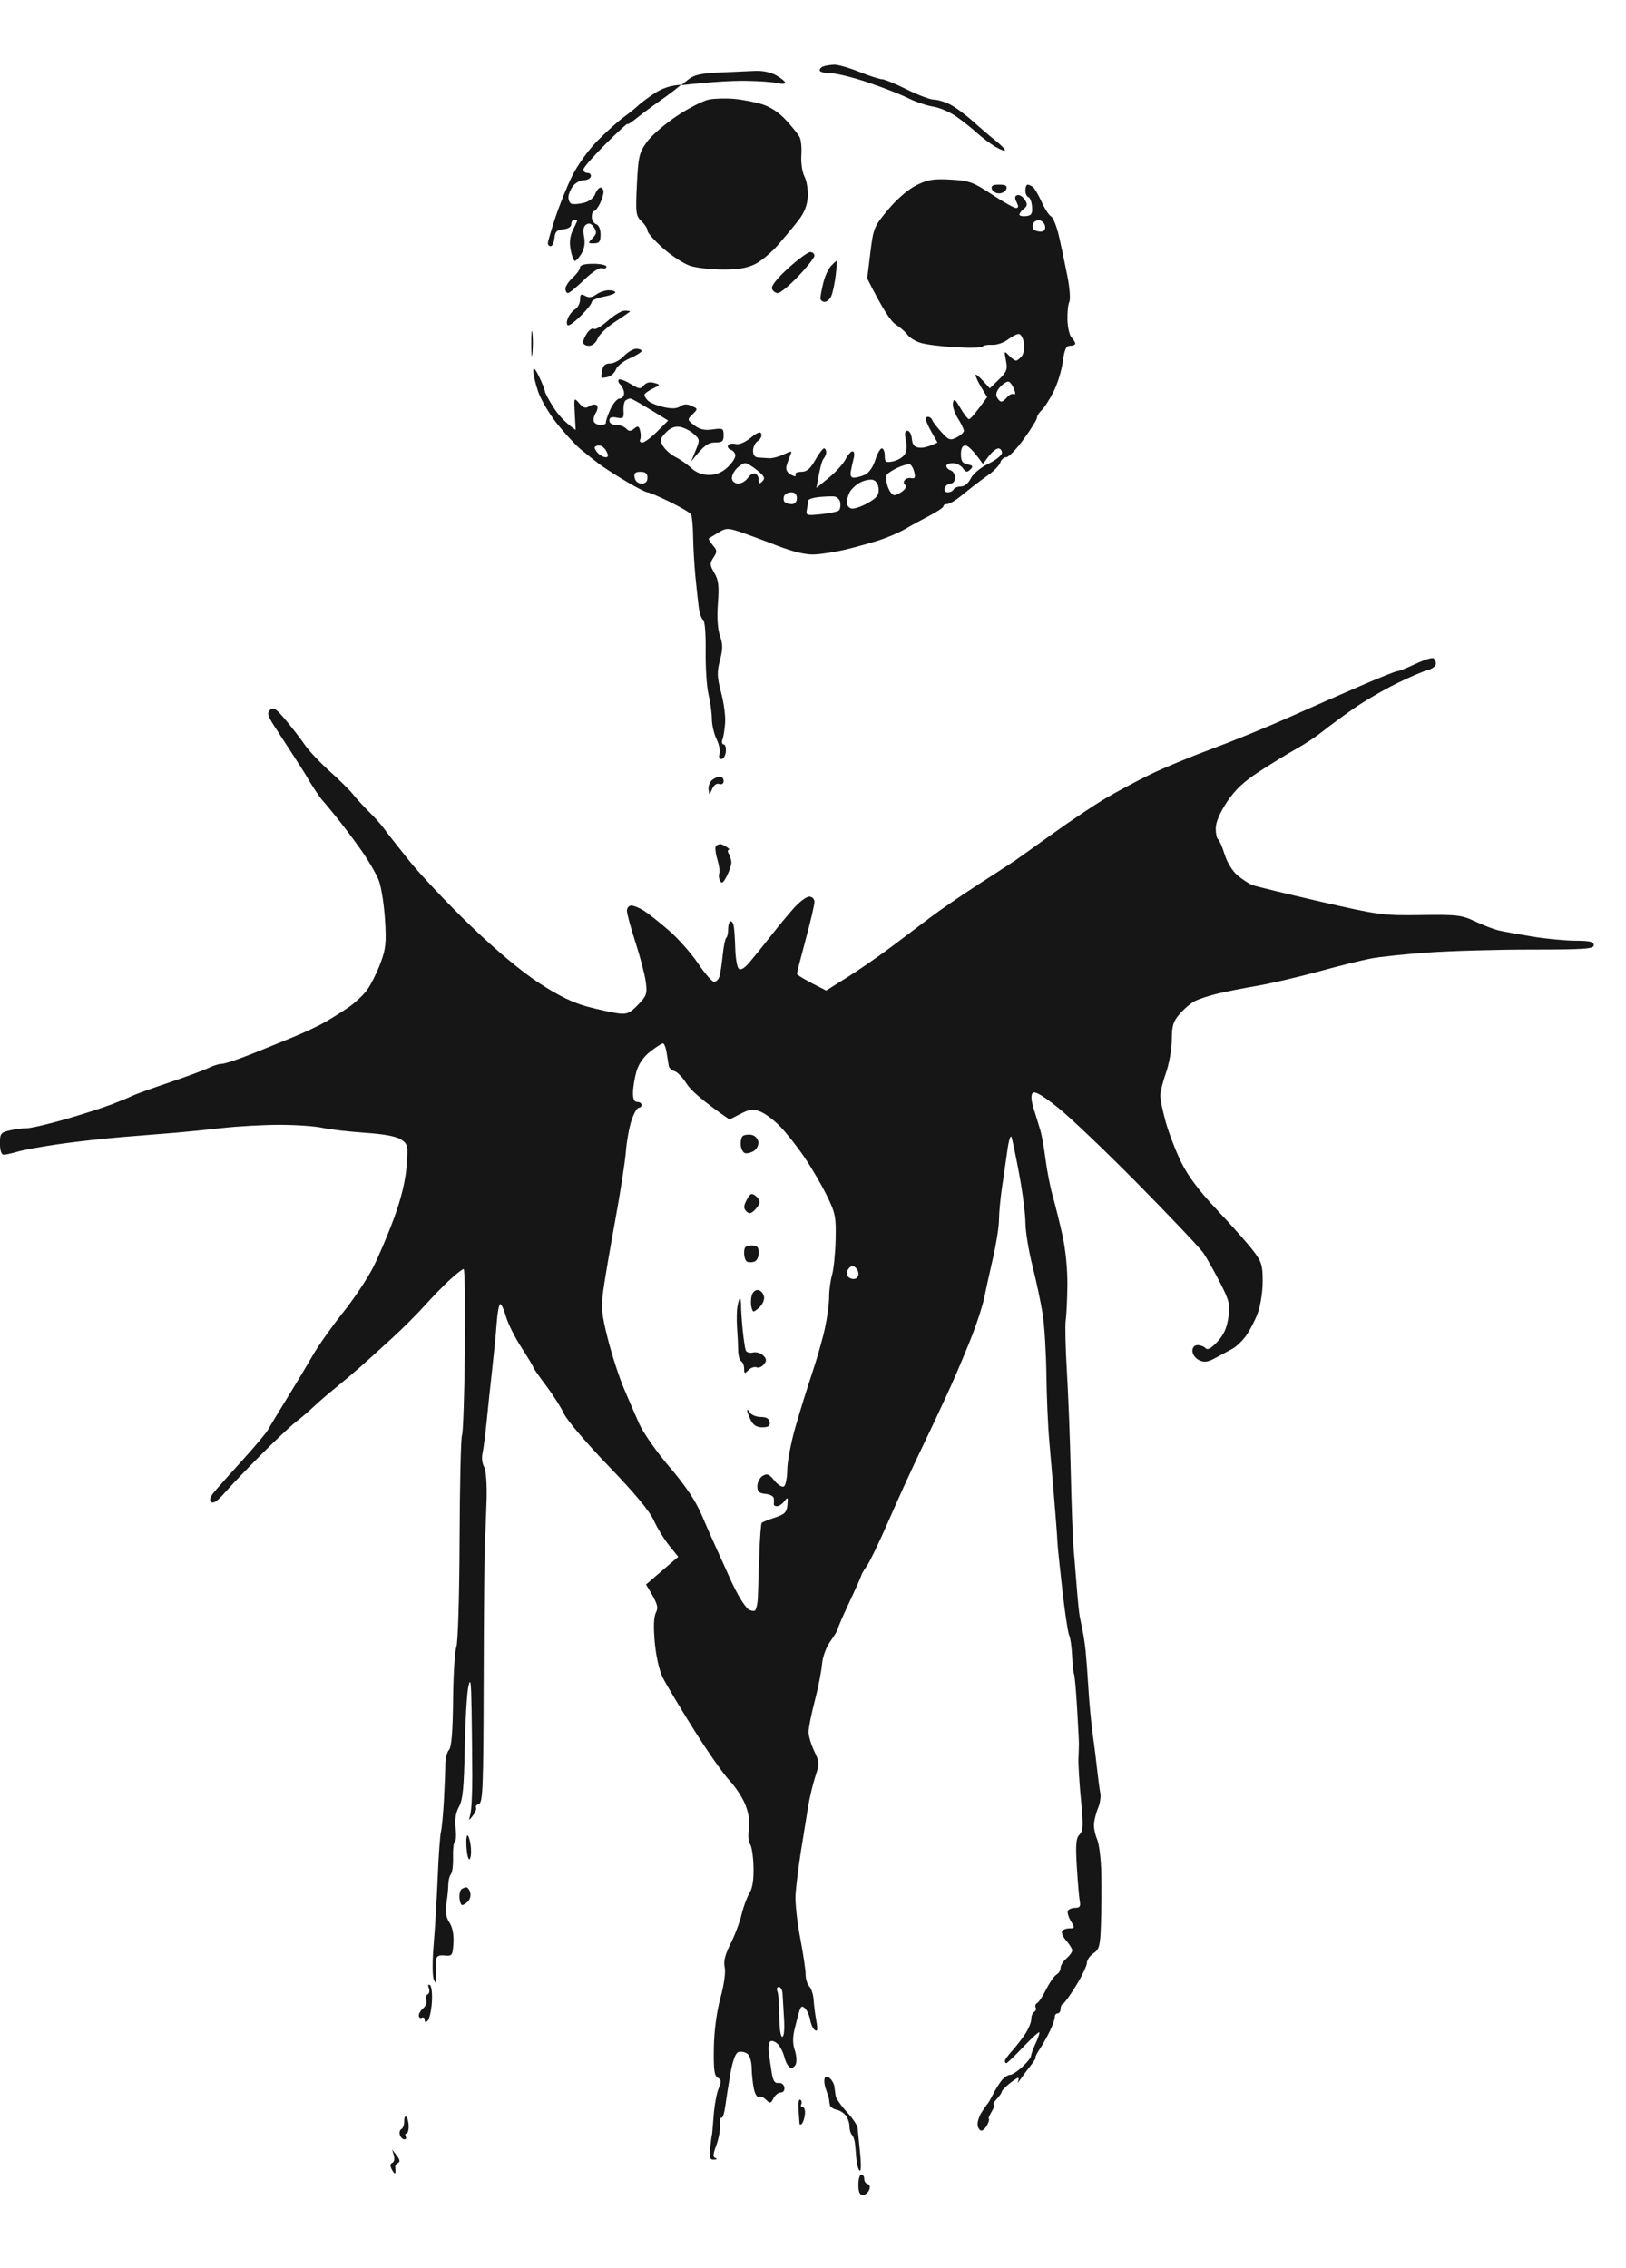 <svg version="1.2" xmlns="http://www.w3.org/2000/svg" viewBox="0 0 555 774" width="555" height="774">
	<style>
		.s0 { opacity: 1;fill: #161616 } 
	</style>
	<path id="Path 0" fill-rule="evenodd" class="s0" d="m483.13 226.55c-2.82 1.35-5.58 2.45-6.13 2.45-0.55 0-6.29 2.29-12.75 5.09-6.46 2.79-17.6 7.69-24.75 10.88-7.15 3.19-18.85 7.96-26 10.6-7.15 2.65-16.6 6.57-21 8.73-4.4 2.15-11.15 5.76-15 8.02-3.85 2.27-12.03 7.73-18.18 12.15-6.15 4.42-12 8.59-13 9.27-1 0.68-6.55 4.28-12.32 8.01-5.77 3.72-13.16 8.79-16.4 11.26-3.25 2.47-9.32 7.05-13.5 10.18-4.18 3.12-10.86 7.74-14.85 10.25l-7.25 4.56c-7.75-3.88-9.99-5.34-9.98-5.75 0.02-0.41 1.36-5.7 3-11.75 1.64-6.05 2.98-11.79 2.98-12.75 0-0.98-0.77-1.77-1.75-1.8-0.96-0.02-3.32 1.72-5.25 3.87-1.93 2.15-5.52 6.51-8 9.67-2.48 3.17-5.71 7.17-7.18 8.89q-2.69 3.13-3.7 2.12c-0.55-0.55-1.08-3.7-1.16-7-0.09-3.3-0.34-6.79-0.56-7.75-0.22-0.96-0.74-1.56-1.15-1.34-0.41 0.23-0.74 1.47-0.72 2.75 0.02 1.29-0.27 2.57-0.64 2.84-0.37 0.27-0.92 2.98-1.22 6-0.3 3.02-0.8 6.29-1.11 7.25-0.31 0.96-1.12 1.76-1.81 1.77-0.69 0.01-3.14-2.8-5.46-6.25-2.31-3.45-6.81-8.53-10-11.29-3.18-2.77-7.03-5.8-8.54-6.75-1.51-0.95-3.43-1.73-4.25-1.73-0.82 0-1.51 0.79-1.51 1.75-0.01 0.96 1.3 5.8 2.9 10.75 1.61 4.95 3.19 11.02 3.53 13.5 0.55 4.11 0.32 4.79-2.66 7.87-2.76 2.86-3.79 3.31-6.76 2.92-1.93-0.24-6.65-1.28-10.5-2.3-4.88-1.3-9.87-3.73-16.5-8.06-6.02-3.93-14.59-11.09-23.39-19.56-7.63-7.35-17.08-17.36-21-22.24-3.91-4.88-7.79-9.83-8.61-11-0.83-1.17-3.09-3.71-5.04-5.63-1.94-1.92-4.42-4.63-5.5-6-1.08-1.38-4.67-4.92-7.97-7.87-3.29-2.95-7.11-7.01-8.49-9.03-1.37-2.01-4.3-5.8-6.5-8.43-3.3-3.93-4.23-4.54-5.32-3.47-1.1 1.08-0.82 2.07 1.6 5.8 1.61 2.48 4.68 7.2 6.82 10.5 2.15 3.3 4.12 6.45 4.4 7 0.28 0.55 1.39 2.35 2.48 4 1.08 1.65 2.21 3.23 2.5 3.5 0.28 0.27 2.35 2.75 4.58 5.5 2.23 2.75 6.13 7.92 8.66 11.5 2.53 3.58 5.27 8.3 6.1 10.5 0.83 2.2 1.77 8.16 2.09 13.25 0.51 7.96 0.29 10.05-1.58 15-1.19 3.16-3.21 7.21-4.5 9-1.28 1.79-4.24 4.54-6.58 6.13-2.34 1.58-5.94 3.83-8 5-2.06 1.16-6.56 3.29-10 4.72-3.44 1.43-10.08 4.13-14.75 6-4.67 1.87-9.29 3.4-10.25 3.4-0.96 0-2.99 0.62-4.5 1.37-1.51 0.76-7.59 3.01-13.5 5-5.91 2-11.54 4.03-12.5 4.51-0.96 0.49-4.22 1.84-7.25 3-3.02 1.16-10.22 3.46-16 5.12-5.77 1.65-11.62 2.99-13 2.99-1.37-0.01-3.97 0.33-5.77 0.75-2.99 0.69-3.27 1.09-3.25 4.51 0.01 2.32 0.5 3.75 1.27 3.75 0.69 0 2.83-0.46 4.75-1.03 1.93-0.57 8.22-1.72 14-2.56 5.78-0.84 15.67-1.94 22-2.45 6.33-0.51 14.42-1.16 18-1.46 3.58-0.3 10.78-1.02 16-1.61 5.22-0.59 14-1.08 19.5-1.07 5.5 0 12.03 0.45 14.5 1.01 2.47 0.55 9 1.31 14.5 1.69 6.7 0.46 10.8 1.23 12.43 2.33 2.3 1.57 2.4 2.02 1.84 9.15-0.38 4.95-1.82 10.9-4.23 17.5-2.01 5.5-5.25 13.15-7.21 17-1.96 3.85-6.62 10.83-10.35 15.5-3.73 4.67-8.34 11.2-10.24 14.5-1.89 3.3-5.87 9.93-8.84 14.74-2.97 4.81-5.85 9.58-6.4 10.6-0.55 1.02-4.37 5.59-8.5 10.15-4.12 4.55-8.5 9.46-9.72 10.89-1.52 1.79-1.9 2.94-1.2 3.62 0.7 0.68 2.16-0.3 4.51-3 1.91-2.2 7.39-7.95 12.19-12.79 4.8-4.83 10.28-10.01 12.19-11.5 1.91-1.49 4.65-3.84 6.09-5.21 1.43-1.38 4.82-4.29 7.52-6.48 2.71-2.19 6.7-5.57 8.87-7.5 2.17-1.94 6.89-6.22 10.49-9.52 3.61-3.3 8.56-8.25 11.02-11 2.45-2.75 6.28-6.68 8.5-8.74 2.22-2.05 4.38-3.74 4.79-3.75 0.41 0 0.61 12.48 0.44 27.74-0.18 15.26-0.63 28.31-1 29-0.38 0.69-0.75 16.66-0.82 35.5-0.08 19.48-0.55 35.33-1.11 36.75-0.53 1.37-1.03 9.52-1.11 18.1-0.11 10.86-0.53 16.02-1.4 17-0.69 0.77-1.25 2.98-1.26 4.9 0 1.92-0.21 7.33-0.45 12-0.25 4.67-0.71 9.62-1.03 11-0.32 1.37-0.82 8.35-1.11 15.5-0.29 7.15-0.91 17.5-1.38 23-0.49 5.83-0.47 10.83 0.06 12 0.73 1.63 0.88 1.35 0.81-1.5-0.05-1.92-0.05-4.29 0.01-5.25 0.07-1.28 0.83-1.68 2.85-1.5 2.6 0.24 2.77 0 3.02-4.25 0.17-2.89-0.32-5.39-1.37-7-1.18-1.79-1.47-3.63-1.03-6.5 0.35-2.2 0.64-5.13 0.65-6.5 0.02-1.38 0.42-2.95 0.9-3.5 0.47-0.55 0.8-3.18 0.72-5.84-0.08-2.67 0.2-5.03 0.61-5.25 0.41-0.23 0.53-2.32 0.26-4.66-0.33-2.85 0.05-5.24 1.15-7.25 1.31-2.37 1.72-6.56 1.97-20 0.18-9.35 0.74-18.8 1.23-21 0.74-3.25 0.95-1.75 1.11 8 0.11 6.6 0.21 16.73 0.23 22.5 0.02 5.77-0.27 11.62-0.64 13-0.64 2.42-0.61 2.44 0.86 0.5 0.84-1.1 1.31-2.34 1.05-2.75-0.26-0.41 0.21-0.98 1.03-1.25 1.3-0.43 1.51-6.03 1.59-41.75 0.06-22.69 0.24-43.73 0.4-46.75 0.17-3.02 0.43-9.77 0.59-15 0.16-5.71-0.18-10.3-0.86-11.5-0.62-1.1-0.86-3.13-0.54-4.5 0.32-1.38 0.96-6.33 1.43-11 0.46-4.67 1.32-12.77 1.91-18 0.59-5.23 1.28-12.31 1.53-15.75 0.25-3.44 0.79-6.25 1.2-6.26 0.41-0.01 1.29 1.91 1.95 4.25 0.65 2.34 3.02 7.07 5.25 10.51 2.23 3.44 4.05 6.48 4.05 6.75 0 0.27 1.96 3.09 4.35 6.25 2.39 3.16 5.19 7.55 6.22 9.75 1.03 2.2 7.85 10.19 15.15 17.75 8.79 9.1 14 15.36 15.42 18.5 1.18 2.61 3.54 6.48 5.25 8.6l3.11 3.86-11 9.46c4.1 6.67 4.3 7.73 3.38 9.58q-1.12 2.25-0.38 10.25c0.43 4.69 1.57 9.66 2.75 12 1.11 2.2 5.82 10.08 10.46 17.5 4.65 7.42 10.16 15.3 12.24 17.5 2.09 2.2 4.58 6.02 5.53 8.5 1.13 2.94 1.52 5.8 1.12 8.25-0.33 2.06-0.14 4.31 0.41 5 0.56 0.69 1.09 4.17 1.18 7.75 0.11 4.38-0.34 7.32-1.39 9-0.85 1.37-2.06 4.64-2.68 7.25-0.61 2.61-2.31 7.11-3.77 10-1.87 3.72-2.46 6.05-2 8 0.39 1.63-0.2 5.89-1.45 10.5-1.32 4.89-2.15 11.19-2.25 17.09-0.12 7.39 0.16 9.5 1.35 10.14 1.25 0.67 1.3 1.27 0.28 3.66-0.67 1.57-1.44 5.78-1.7 9.36-0.26 3.58-0.53 6.5-0.59 6.5-0.07 0-0.32 1.91-0.56 4.25-0.36 3.57-0.15 4.24 1.32 4.17 0.96-0.04 1.19-0.27 0.5-0.5-0.98-0.33-0.92-1.3 0.25-4.42 0.82-2.2 1.39-5.3 1.25-6.89-0.14-1.59 0.09-2.71 0.5-2.5 0.41 0.22 0.99-1.52 1.29-3.86 0.3-2.34 1.09-7.35 1.75-11.14 0.78-4.41 1.75-7.07 2.71-7.4 0.82-0.28 2.18-0.05 3 0.51 0.88 0.59 1.53 2.63 1.56 4.9 0.04 2.13 0.37 5.34 0.75 7.13 0.38 1.79 1.14 3.03 1.69 2.75 0.55-0.28 1.68 0.17 2.5 1 1.33 1.33 1.61 1.28 2.5-0.5 0.55-1.1 1.68-2 2.5-2 0.87 0 1.38-0.73 1.21-1.75-0.16-1-1.01-1.64-2-1.5-1.27 0.19-1.86-0.71-2.31-3.5-0.33-2.06-0.78-5.21-1-7-0.22-1.79 0.05-3.48 0.6-3.75 0.55-0.27 1.68 0.17 2.5 1 0.82 0.83 1.84 2.86 2.25 4.52 0.41 1.65 1.31 3.23 2 3.5 0.69 0.26 1.54-0.31 1.9-1.27 0.35-0.96 0.17-3.1-0.4-4.75-0.68-1.99-0.71-4.35-0.07-7 0.53-2.2 1.27-4.99 1.64-6.21 0.54-1.75 0.95-1.96 1.96-1 0.7 0.67 1.49 2.45 1.75 3.96 0.26 1.51 1 3.09 1.65 3.5 0.87 0.56 0.98-0.29 0.44-3.25-0.4-2.2-0.82-5.44-0.93-7.2-0.1-1.76-0.76-3.79-1.46-4.5-0.69-0.72-1.26-2.54-1.25-4.05 0.01-1.51-0.83-7.14-1.86-12.5-1.04-5.36-1.75-12-1.59-14.75 0.17-2.75 1.01-9.5 1.87-15 0.87-5.5 2-12.48 2.51-15.5 0.52-3.02 1.61-7.52 2.43-10 1.38-4.17 1.35-4.8-0.43-8.5-1.06-2.2-1.93-5.13-1.93-6.5 0-1.38 0.94-6.1 2.09-10.5 1.15-4.4 2.27-10.02 2.49-12.5 0.23-2.69 1.4-5.91 2.9-8 1.38-1.92 2.52-3.84 2.52-4.25 0.01-0.41 1.82-4.58 4.02-9.25 2.2-4.67 4-8.73 4-9 0-0.27 0.87-1.74 1.93-3.25 1.06-1.51 4.46-8.6 7.56-15.75 3.1-7.15 8.25-18.4 11.44-25 3.18-6.6 7.6-16.05 9.82-21 2.21-4.95 5.42-12.6 7.13-17 1.71-4.4 3.52-10.02 4.02-12.5 0.5-2.48 1.84-8.55 2.98-13.5 1.14-4.95 2.09-10.91 2.1-13.25 0.01-2.34 0.47-7.29 1.02-11 0.56-3.71 1.38-9.45 1.84-12.75 0.45-3.3 1.08-5.33 1.4-4.5 0.31 0.83 1.51 6.56 2.66 12.75 1.16 6.19 2.1 13.61 2.11 16.5 0.01 2.89 1.09 9.52 2.41 14.75 1.32 5.23 2.89 12.65 3.49 16.5 0.59 3.85 1.16 13.08 1.25 20.5 0.08 7.42 0.54 17.77 1.01 23 0.46 5.23 1.06 12.2 1.33 15.5 0.27 3.3 0.69 8.48 0.93 11.5 0.24 3.02 0.48 6.4 0.52 7.5 0.03 1.1 0.78 8.3 1.65 16 0.87 7.7 1.92 14.67 2.33 15.5 0.42 0.83 0.87 3.98 1 7 0.14 3.02 0.44 5.84 0.66 6.25 0.23 0.41 0.7 5.59 1.04 11.5 0.35 5.91 0.64 11.42 0.63 12.25 0 0.83-0.07 3.08-0.16 5-0.09 1.92 0.3 8.23 0.85 14 0.87 8.92 0.79 10.73-0.48 12-1.2 1.21-1.38 3.35-0.92 11 0.32 5.23 0.77 10.51 1.01 11.75 0.34 1.73-0.02 2.25-1.56 2.25-1.1 0-2.23 0.45-2.5 1-0.27 0.55 0.18 2.12 1 3.5 1.4 2.33 1.37 2.5-0.5 2.5-1.1 0-2.23 0.45-2.5 1-0.27 0.55 0.39 2.01 1.48 3.25 1.09 1.24 1.99 2.7 2.01 3.25 0.02 0.55-0.88 1.79-1.98 2.75-1.11 0.96-2.01 2.42-2.01 3.25 0 0.83-0.62 1.84-1.37 2.25-0.75 0.41-2.33 2.66-3.5 5-1.17 2.34-2.58 4.48-3.13 4.75-0.55 0.27-0.77 0.95-0.5 1.5 0.27 0.55 0.05 1.23-0.5 1.5-0.55 0.27-1 1.4-1 2.5 0 1.1-1 3.46-2.22 5.25-1.22 1.79-3.25 4.37-4.5 5.75-1.26 1.37-2.29 2.84-2.28 3.25 0 0.41 0.23 0.75 0.5 0.75 0.27 0 2.86-2.48 5.75-5.52 2.89-3.04 5.36-5.29 5.5-5 0.14 0.29-0.43 1.98-1.27 3.77-0.84 1.79-1.53 3.7-1.54 4.25-0.01 0.55-1.35 2.24-2.98 3.75-1.63 1.51-3.52 2.75-4.21 2.74-0.69 0-1.93 0.79-2.75 1.76-0.82 0.98-2.17 3.12-3 4.76-0.82 1.65-1.73 3.21-2.02 3.49-0.29 0.28-1.22 1.62-2.06 3-0.84 1.37-1.39 3.29-1.22 4.25 0.16 0.96 0.75 1.75 1.3 1.75 0.55 0 1.45-0.9 2-2 0.55-1.1 0.77-2 0.5-2-0.27 0 0.18-1.13 1-2.5 0.82-1.38 1.16-2.49 0.75-2.47-0.41 0.02 0.01-0.77 0.93-1.75 0.92-0.98 1.71-2.12 1.75-2.53 0.04-0.41 1.2-1.65 2.57-2.75 1.38-1.1 2.73-2 3-2 0.27 0 0.26 0.56-0.04 1.25-0.29 0.69 0.04 0.4 0.75-0.63 0.71-1.04 2.3-3.18 3.54-4.75 1.24-1.58 2.02-2.87 1.75-2.87-0.27 0 0.33-1.24 1.34-2.75 1.02-1.51 2.6-4.33 3.52-6.25 0.93-1.92 1.67-4.06 1.66-4.75-0.01-0.69 0.43-1.25 0.98-1.25 0.55 0 1-0.67 1-1.5 0-0.83 0.36-1.61 0.81-1.75 0.45-0.14 2.47-2.95 4.5-6.25 2.02-3.3 3.68-6.79 3.68-7.75 0.01-0.96 1.02-2.43 2.26-3.27 1.98-1.34 2.28-2.5 2.53-9.75 0.16-4.53 0.22-12.28 0.13-17.23-0.08-4.95-0.74-10.35-1.47-12-0.72-1.65-1.18-4.13-1.01-5.5 0.16-1.38 0.81-3.74 1.44-5.25 0.62-1.51 0.93-3.76 0.68-5-0.25-1.24-0.72-4.73-1.04-7.75-0.32-3.02-0.99-8.42-1.5-12-0.51-3.58-1.18-10.55-1.48-15.5-0.31-4.95-0.74-10.8-0.96-13-0.22-2.2-0.68-5.35-1.03-7-0.35-1.65-0.8-3.9-1.01-5-0.22-1.1-0.69-5.83-1.05-10.5-0.37-4.67-0.86-10.75-1.1-13.5-0.23-2.75-0.64-14-0.89-25-0.25-11-0.85-26.52-1.33-34.5-0.48-7.98-0.66-15.85-0.4-17.5 0.26-1.65 0.51-7.05 0.57-12 0.06-5.36-0.62-12.24-1.69-17-0.98-4.4-2.48-10.48-3.34-13.5-0.86-3.02-1.95-8.65-2.44-12.5-0.49-3.85-1.3-8.35-1.81-10-0.5-1.65-1.51-4.91-2.23-7.25q-1.32-4.26-0.32-5.31c0.69-0.73 3.33 0.79 8.5 4.9 4.13 3.27 16.54 15.11 27.59 26.3 11.04 11.2 21 21.71 22.13 23.36 1.12 1.65 3.66 6.15 5.64 10 3.23 6.28 3.53 7.52 2.92 12-0.49 3.58-1.54 5.94-3.73 8.3-2.12 2.29-3.36 2.98-4.05 2.23-0.55-0.58-1.79-1.06-2.75-1.05-1.08 0.01-1.75 0.79-1.75 2.02 0 1.1 1.01 2.49 2.25 3.1 1.79 0.87 2.95 0.72 5.63-0.75 1.85-1.02 4.44-2.41 5.75-3.1 1.3-0.69 3.42-2.71 4.71-4.5 1.28-1.79 3.08-5.27 3.99-7.75 0.91-2.48 1.66-7.31 1.66-10.75 0.01-5.52-0.37-6.75-3.24-10.5-1.78-2.34-7.29-8.55-12.25-13.81-6.25-6.64-10.03-11.67-12.38-16.5-1.86-3.82-4.23-9.98-5.25-13.69-1.03-3.71-1.86-7.76-1.84-9 0.02-1.24 0.91-4.73 1.97-7.75 1.06-3.02 1.95-8.09 1.97-11.25 0.02-4.82 0.47-6.26 2.78-8.88 1.51-1.73 3.88-3.69 5.25-4.36 1.38-0.67 4.75-1.77 7.5-2.44 2.75-0.67 8.82-1.87 13.5-2.67 4.68-0.8 14.13-3 21-4.88 6.88-1.89 14.98-3.9 18-4.47 3.02-0.58 11.8-1.5 19.5-2.04 7.7-0.55 23.56-1 35.25-1 18.22-0.01 21.25-0.22 21.25-1.51 0-1.17-1.37-1.5-6.25-1.52-3.44-0.01-10.08-0.64-14.75-1.41-4.67-0.77-9.85-1.71-11.5-2.1-1.65-0.38-5.25-1.77-8-3.07-4.58-2.17-6.14-2.35-18.5-2.17-12.93 0.19-14.39 0-34.5-4.63-11.55-2.66-21.9-5.17-23-5.59-1.1-0.41-3.35-1.86-5-3.22-1.79-1.48-3.61-4.41-4.5-7.26-0.82-2.63-1.84-4.95-2.25-5.16-0.41-0.2-0.76-1.83-0.78-3.62-0.02-2.12 1.29-5.25 3.75-8.99 2.8-4.24 5.73-7.01 11.28-10.62 4.13-2.68 9.75-6.12 12.5-7.64 2.75-1.52 6.8-4.21 9-5.97 2.2-1.77 6.93-5.25 10.5-7.74 3.57-2.49 10.1-6.31 14.5-8.48 4.4-2.18 9.24-4.26 10.75-4.64 1.51-0.37 2.8-1.32 2.85-2.11 0.06-0.79-0.33-1.67-0.87-1.95-0.53-0.28-3.28 0.6-6.1 1.94zm-261.18 132.27c1.95-1.51 3.9-2.77 4.33-2.79 0.43-0.02 1 1.43 1.27 3.22 0.27 1.79 0.59 3.82 0.72 4.51 0.13 0.7 1.02 1.48 1.98 1.75 0.96 0.27 2.8 2.18 4.08 4.24 1.28 2.06 5.1 5.66 14.67 12.25l3.75-1.93c3.13-1.61 4.24-1.74 6.75-0.78 1.65 0.63 4.75 2.96 6.88 5.18 2.14 2.22 5.86 6.95 8.28 10.53 2.42 3.58 5.83 9.42 7.58 13 2.9 5.92 3.17 7.26 2.98 15-0.11 4.67-0.65 10.08-1.21 12-0.56 1.92-1.01 5.3-1.01 7.5 0 2.2-0.62 6.92-1.38 10.5-0.75 3.58-2.74 10.55-4.4 15.5-1.66 4.95-4.25 13.27-5.74 18.5-1.5 5.22-2.74 11.75-2.77 14.5-0.03 2.75-0.54 5.32-1.13 5.71-0.6 0.39-2.06-0.51-3.26-2-1.8-2.24-2.5-2.52-4-1.6-1 0.61-1.82 2.18-1.82 3.5 0 1.88 0.59 2.44 2.75 2.64 1.51 0.14 2.8 0.81 2.87 1.5 0.06 0.69 0.06 1.59 0 2-0.07 0.41 0.44 0.73 1.13 0.71 0.69-0.02 1.82-0.81 2.52-1.75 1.12-1.5 1.24-1.34 1 1.29-0.23 2.52-0.9 3.21-4.27 4.32-2.2 0.72-4.23 1.55-4.5 1.83-0.27 0.29-0.64 5.1-0.82 10.69-0.18 5.59-0.4 12.18-0.5 14.66-0.1 2.47-0.63 4.57-1.18 4.66-0.55 0.09-1.45-0.14-2-0.5-0.55-0.36-1.81-2.01-2.8-3.66-1-1.65-2.5-4.58-3.35-6.5-0.84-1.92-2.78-6.2-4.3-9.5-1.52-3.3-4.06-9.06-5.66-12.81-1.94-4.56-5.48-9.82-10.76-16-4.33-5.05-8.99-11.67-10.36-14.69-1.37-3.03-3.81-8.65-5.42-12.5-1.62-3.85-4.05-11.39-5.4-16.75-2.12-8.42-2.32-10.67-1.52-16.5 0.51-3.71 2.33-14.4 4.05-23.75 1.72-9.35 3.36-19.92 3.65-23.5 0.28-3.58 1.15-8.41 1.94-10.75 0.79-2.34 1.88-4.25 2.43-4.25 0.55 0 1-0.45 1-1 0-0.55-0.67-1-1.5-1-1.04 0-1.48-1-1.44-3.25 0.03-1.79 0.57-5.03 1.2-7.21 0.72-2.51 2.43-4.96 4.69-6.72zm67.28 74.77c0.39-0.88 1.18-1.59 1.75-1.59 0.56 0 1.36 0.69 1.77 1.54 0.41 0.84 0.3 1.95-0.25 2.45-0.58 0.54-1.63 0.56-2.5 0.06-0.93-0.54-1.22-1.48-0.77-2.46zm-23.89 245.91c-0.37-0.85-0.15-1.5 0.5-1.5 0.64 0 1.21 1.01 1.26 2.25 0.06 1.24 0.28 5.06 0.5 8.5 0.24 3.77 0 6.25-0.6 6.25-0.57 0-1-3-1-7 0-3.85-0.3-7.67-0.66-8.5zm15.71-656.84c-0.8 0.28-1.36 0.92-1.25 1.42 0.11 0.51 1.78 0.92 3.7 0.92 1.93 0 7.66 1.41 12.75 3.13 5.09 1.72 11.27 4.14 13.75 5.38 2.48 1.24 6.3 2.53 8.5 2.87 2.2 0.34 5.8 1.89 8 3.44 2.2 1.55 5.35 4.06 7 5.57 1.65 1.51 4.46 3.62 6.25 4.68 1.79 1.06 3.25 1.59 3.25 1.18 0.01-0.41-1.42-1.87-3.17-3.25-1.75-1.37-5.23-4.35-7.75-6.62-2.52-2.26-6.04-4.85-7.83-5.75-1.79-0.9-4.26-1.63-5.5-1.63-1.24 0-5.4-1.57-9.25-3.48-3.85-1.92-7.67-3.49-8.5-3.49-0.82 0-4.31-1.13-7.75-2.52-3.44-1.38-7.26-2.47-8.5-2.43-1.24 0.04-2.9 0.3-3.7 0.58zm-35.55 2.09c-6.14 0.26-8.58 0.8-10.5 2.34l-2.5 1.99c10.85-1.22 17.6-1.54 22-1.49 4.4 0.05 9.24 0.39 10.75 0.75 1.51 0.36 2.76 0.32 2.76-0.09 0.01-0.41-1.34-1.54-3-2.5-1.82-1.06-4.69-1.67-7.26-1.55-2.34 0.12-7.85 0.36-12.25 0.55zm-22.07 7.08c-2.23 1.47-4.75 3.35-5.59 4.17-0.84 0.83-3.06 2.61-4.93 3.96-1.88 1.36-5.88 4.96-8.91 8.01-3.12 3.14-6.88 8.36-8.69 12.04-1.76 3.57-4.34 9.98-5.75 14.24-1.41 4.26-2.56 8.2-2.56 8.75 0 0.55 0.45 1 1 1 0.55 0 1.11-1.24 1.25-2.75 0.2-2.2 0.8-2.8 3-3 1.67-0.15 2.75-0.84 2.75-1.75 0-0.82 0.45-1.5 1-1.5 0.55 0 1.01 0.11 1.02 0.25 0.01 0.14-0.65 1.6-1.46 3.25-1.02 2.05-1.26 4.19-0.77 6.77 0.39 2.07 1.05 3.76 1.46 3.75 0.41-0.01 1.43-1.14 2.25-2.52 0.98-1.63 1.28-3.63 0.86-5.75-0.44-2.25-0.21-3.53 0.75-4.15 0.96-0.62 1.78-0.31 2.63 1 1.03 1.57 0.94 2.21-0.5 3.68-1.66 1.7-1.63 1.78 0.51 1.75 1.83-0.02 2.25-0.6 2.25-3.03 0-1.78-0.61-3.2-1.5-3.5-0.82-0.27-1.5-1.4-1.5-2.5 0-1.1 0.34-1.99 0.75-1.97 0.41 0.01 1.31-1.11 2-2.5 0.69-1.39 1.25-3.2 1.25-4.03 0-0.82-0.45-1.5-1-1.5-0.55 0-1.39 1.01-1.86 2.25-0.52 1.37-2.09 2.54-4 3-1.73 0.41-3.59 0.52-4.14 0.25-0.55-0.27-0.99-1.29-0.97-2.25 0.02-0.96 0.72-2.65 1.55-3.75 0.84-1.1 2.47-2 3.64-2 1.16 0 2.26-0.56 2.45-1.25 0.18-0.69-0.35-1.25-1.17-1.25-0.82 0-1.42-0.57-1.32-1.28 0.1-0.7 3.56-4.62 7.68-8.72 4.13-4.1 7.42-7.12 7.32-6.72-0.1 0.39 1.35-0.52 3.23-2.03 1.88-1.51 5.04-3.87 7.03-5.25 1.98-1.37 4.61-3.3 5.84-4.28l2.22-1.78c-3.87 0.17-6.83 1.42-9.07 2.89zm18.57 2.14c-1.93 0.36-6.85 2.87-10.95 5.59-4.1 2.72-8.74 6.74-10.3 8.94-2.58 3.62-2.9 4.99-3.36 14.5-0.47 9.71-0.35 10.65 1.58 12.5 1.15 1.1 2.08 2.56 2.06 3.25-0.02 0.69 2.39 3.39 5.35 6 2.96 2.61 7.13 5.31 9.25 5.98 2.13 0.68 7.13 1.24 11.12 1.25 5.13 0.02 8.35-0.53 11-1.86 2.06-1.04 5.55-3.95 7.75-6.47 2.2-2.52 5.33-6.28 6.96-8.36 2.02-2.58 3.06-5.15 3.25-8.04 0.16-2.34-0.34-5.49-1.11-7-0.78-1.54-1.26-4.74-1.08-7.25 0.18-2.48-0.09-5.29-0.6-6.25-0.51-0.96-2.61-3.57-4.67-5.8-2.4-2.59-5.37-4.54-8.25-5.41-2.48-0.75-6.75-1.56-9.5-1.8-2.75-0.24-6.57-0.14-8.5 0.23zm70.84 29.22c-2.8 1.39-6.66 4.7-9.68 8.31-4.83 5.78-5.06 6.33-6.09 14.75l-1.07 8.75c5.52 11.03 8.17 14.73 9.75 15.73 1.51 0.96 3.31 2.53 4 3.5 0.69 0.97 2.71 2.22 4.5 2.77 1.79 0.56 7.19 1.23 12 1.5 4.81 0.28 8.94 0.16 9.17-0.25 0.24-0.41 1.7-0.68 3.25-0.59 1.56 0.1 3.96-0.71 5.33-1.78 1.38-1.07 3.06-1.93 3.75-1.91 0.69 0.01 1.48 1.38 1.75 3.03 0.28 1.66-0.06 3.69-0.75 4.54-0.69 0.85-1.59 1.53-2 1.5-0.41-0.02-1.5-0.83-2.42-1.79-1.56-1.65-1.62-1.54-0.97 1.75 0.59 3.05 0.29 3.88-2.42 6.5l-3.09 3c-3.76-4.26-4.85-5.05-4.85-4.5 0 0.55 0.89 2.46 1.98 4.25l1.98 3.25c-4.23 5.86-5.8 7.55-6.21 7.53-0.41-0.02-1.73-1.72-2.93-3.78-1.82-3.13-2.25-3.42-2.55-1.75-0.2 1.1 0.56 3.46 1.68 5.25 1.13 1.79 2.05 3.7 2.05 4.25 0 0.55-1.1 1.56-2.45 2.25-2.21 1.13-2.71 0.96-5.25-1.84-1.54-1.7-2.91-3.5-3.05-4-0.14-0.5-0.7-1.02-1.25-1.16-0.55-0.14-1 0.2-1 0.75 0 0.55 0.9 2.58 2 4.5l2 3.5c-3.1 1.55-5.01 1.89-6.25 1.75-1.65-0.18-2.32-0.98-2.5-3-0.14-1.51-0.81-2.76-1.5-2.77-0.89-0.01-1.05 0.92-0.54 3.25 0.44 2.04 0.25 3.91-0.5 4.97-0.67 0.93-2.45 1.94-3.96 2.25-2.41 0.48-2.75 0.25-2.75-1.95 0-1.37-0.45-2.5-1-2.5-0.55 0-1.56 1.79-2.25 3.99-0.75 2.38-2.16 4.39-3.5 5-1.24 0.55-2.93 1.01-3.75 1.01-1.01 0-1.36-0.73-1.08-2.25 0.23-1.24 0.68-3.26 1-4.5 0.32-1.24 0.13-2.25-0.42-2.25-0.55 0-1.63 1.24-2.4 2.75-0.76 1.51-3.31 4.33-5.66 6.25l-4.27 3.5c1.19-6.98 1.95-9.45 2.45-10 0.5-0.55 0.91-1.56 0.9-2.25-0.01-0.69-0.36-1.25-0.77-1.24-0.41 0-1.76 1.8-3 4-1.69 2.99-2.88 3.99-4.75 3.99-1.37 0-2.27 0.45-2 1q0.5 1-1.5 0c-1.19-0.59-1.83-1.71-1.59-2.75 0.23-0.96 0.79-2.62 1.25-3.69 0.8-1.83 0.68-1.86-2.16-0.49-1.65 0.79-3.9 1.37-5 1.29-1.1-0.08-2.79-0.2-3.75-0.25-1.13-0.07-1.74-0.91-1.71-2.36 0.02-1.24 0.75-2.7 1.62-3.25 0.88-0.55 1.42-1.62 1.22-2.37-0.28-1.02-1.23-0.69-3.63 1.25-2.01 1.62-4.01 2.43-5.25 2.12-1.1-0.27-2.22-0.05-2.5 0.5-0.27 0.55 0.18 1.23 1 1.5 0.82 0.27 1.5 1.18 1.5 2 0 0.83-1.24 2.64-2.75 4.03-1.85 1.71-3.89 2.54-6.25 2.54-2.27 0-4.38-0.81-6-2.32-1.37-1.27-3.8-2.98-5.4-3.78-1.59-0.81-3.5-2.48-4.25-3.72-1.2-2-1.1-2.51 0.9-4.62 1.52-1.6 3.06-2.24 4.75-1.98 1.38 0.22 3.51 1.29 4.75 2.37 2.16 1.9 2.19 2.12 0.69 5.73l-1.55 3.75c4.42-5.63 5.92-6.5 8.11-6.5 2.53 0 3-0.39 3-2.5 0-2.32-0.28-2.46-3.75-1.97-2.76 0.39-4.41 0.02-6.25-1.39-2.45-1.88-2.46-1.96-0.61-3.78 1.85-1.82 1.85-1.88-0.32-2.86-1.54-0.7-2.72-0.65-3.89 0.16-1.16 0.8-2.91 0.88-5.68 0.25-2.2-0.5-4.58-1.48-5.29-2.16-0.72-0.69-1.28-1.59-1.25-2 0.02-0.41 1.28-1.36 2.79-2.11 2.72-1.34 2.72-1.37 0.5-2-1.44-0.41-2.7-0.1-3.5 0.87-1.1 1.33-1.63 1.27-4.5-0.5-1.79-1.11-3.59-1.78-4-1.49-0.41 0.28-0.18 1.07 0.52 1.75 0.69 0.68 1.26 2.02 1.25 2.98-0.01 0.96-0.7 1.75-1.52 1.75-0.82 0-2.26 1.69-3.19 3.75-0.92 2.06-1.6 4.09-1.5 4.5 0.11 0.41-0.71 0.75-1.81 0.75-1.1 0-2.15-0.56-2.34-1.25-0.19-0.69 0.15-2.02 0.75-2.95 0.6-0.94 0.73-2.06 0.29-2.5-0.44-0.44-1.57-0.31-2.5 0.29-1.34 0.86-2.08 0.65-3.51-1-1.77-2.05-1.8-1.98-1.5 3.51l0.31 5.6c-3.64-2.48-6-5.22-7.58-7.7-1.58-2.48-2.9-4.95-2.93-5.5-0.03-0.55-0.93-2.8-1.99-5-1.31-2.71-1.95-3.36-1.98-2-0.02 1.1 0.71 4.25 1.62 7 0.92 2.75 3.81 7.7 6.44 11 2.63 3.3 6.27 7.25 8.1 8.79 1.83 1.53 4.67 3.79 6.32 5.03 1.65 1.23 5.81 3.92 9.25 5.96 3.44 2.05 6.7 3.72 7.25 3.72 0.55 0 3.98 1.46 7.63 3.25 3.64 1.79 6.9 3.7 7.24 4.25 0.34 0.55 0.66 3.93 0.71 7.5 0.05 3.58 0.4 9.65 0.77 13.5 0.37 3.85 0.89 8.69 1.16 10.75 0.27 2.06 0.94 3.98 1.49 4.25 0.58 0.29 0.95 4.78 0.87 10.75-0.07 5.64 0.37 12.27 0.98 14.75 0.6 2.48 1.11 6.19 1.13 8.25 0.01 2.06 0.74 5.21 1.62 7 0.88 1.79 1.33 4.04 1 5-0.36 1.05-0.1 1.75 0.65 1.75 0.69 0 1.36-1.13 1.5-2.5 0.14-1.38-0.2-2.5-0.75-2.5-0.55 0-0.72-0.79-0.37-1.75 0.35-0.96 0.75-3.55 0.89-5.75 0.15-2.2-0.47-6.8-1.38-10.21-1.39-5.27-1.45-6.95-0.39-11 1-3.83 1-5.5 0-8.35-0.8-2.28-1.05-6.23-0.7-11 0.45-6.02 0.22-8.01-1.22-10.44-1.58-2.68-1.62-3.24-0.3-5.25 1.31-2.01 1.29-2.46-0.28-4.26-0.96-1.1-1.52-2.14-1.25-2.3 0.28-0.16 1.74-1.06 3.25-1.99 2.46-1.52 3.21-1.55 7-0.31 2.34 0.77 8.07 2.88 12.75 4.7 5.78 2.24 9.94 3.24 13 3.11 2.48-0.1 7.43-0.9 11-1.76 3.57-0.87 8.75-2.32 11.5-3.23 2.75-0.91 6.57-2.58 8.5-3.71 1.93-1.14 5.65-3.17 8.28-4.53 2.63-1.36 4.77-2.81 4.75-3.22-0.02-0.41 0.53-0.75 1.22-0.74 0.69 0.01 2.54-1.01 4.11-2.25 1.57-1.24 3.7-2.93 4.72-3.76 1.03-0.82 3.45-2.62 5.37-4 1.93-1.37 3.74-3.29 4.03-4.25 0.29-0.96 1.2-1.75 2.02-1.75 0.82 0 3.53-2.81 6.01-6.25 2.49-3.44 4.49-6.7 4.46-7.25-0.03-0.55 0.67-1.67 1.56-2.5 0.88-0.82 2.7-3.64 4.04-6.25 1.34-2.61 2.77-7.23 3.18-10.26 0.59-4.31 1.13-5.51 2.5-5.5 0.96 0 1.76-0.33 1.77-0.74 0.01-0.41-0.56-1.34-1.25-2.06-0.7-0.71-1.33-3.41-1.41-6-0.08-2.58 0.21-5.37 0.63-6.19 0.42-0.82 0.15-4.65-0.6-8.5-0.75-3.85-2.03-9.92-2.83-13.5-0.81-3.57-2.06-6.79-2.77-7.14-0.71-0.35-2.18-2.6-3.26-5-1.09-2.4-2.44-4.69-3-5.09-0.57-0.41-1.37-0.75-1.78-0.75-0.41-0.01-0.75 0.88-0.75 1.98 0 1.1 0.46 2.11 1.02 2.25 0.57 0.14 1.13 1.6 1.25 3.25 0.19 2.45-0.18 3.04-2.02 3.25-1.24 0.14-2.27-0.09-2.29-0.5-0.03-0.41 0.65-1.31 1.5-2 1.27-1.03 1.32-1.59 0.29-3.16-0.69-1.05-1.81-1.72-2.5-1.5-0.9 0.3-0.97 0.96-0.25 2.41 0.73 1.47 0.67 1.99-0.25 1.96-0.69-0.02-4.4-2.11-8.25-4.65-6.33-4.18-7.67-4.66-14-5.02-5.82-0.33-7.79-0.01-11.66 1.9zm39.86 13.01c0.34-0.71 1.32-1.16 2.19-1 0.87 0.17 1.7 1.09 1.84 2.05 0.17 1.09-0.39 1.76-1.48 1.78-0.96 0.01-2.06-0.32-2.45-0.75-0.38-0.43-0.43-1.36-0.1-2.08zm-11.27 55.77c1.06-1.11 2.35-1.9 2.87-1.74 0.52 0.15 1.34 1.28 1.82 2.52 0.57 1.45 0.52 2.07-0.12 1.75-0.55-0.27-1.56 0.2-2.25 1.04-0.69 0.85-1.59 1.53-2 1.5-0.41-0.02-1.09-0.72-1.5-1.54-0.47-0.94-0.02-2.27 1.18-3.53zm-127.93 4.7c0.46-0.37 1.21-0.67 1.67-0.67 0.46 0 3.55 1.69 12.9 7.5l-3.79 3.77c-2.08 2.07-4.34 3.75-5.03 3.75-0.69-0.01-1.02-0.47-0.75-1.02 0.28-0.55 0.28-1.9 0-3-0.42-1.66-0.76-1.79-2.04-0.75-1.24 1-1.78 1-2.75-0.02-0.67-0.69-2.22-1.26-3.46-1.25-1.34 0.01-2.25-0.59-2.25-1.48 0-1.07 0.72-1.36 2.5-1 2.22 0.44 2.48 0.19 2.33-2.33-0.09-1.56 0.21-3.14 0.67-3.5zm-10.52 16.08c0.01-0.41 0.7-0.75 1.52-0.75 0.83 0 1.95 0.9 2.5 2 0.73 1.47 0.67 2-0.25 2.02-0.69 0.01-1.82-0.56-2.52-1.25-0.69-0.7-1.26-1.61-1.25-2.02zm125.02 2.25q0-3 1.5-3c0.83 0 2.51 1.42 6 6.3l2-2.64c1.1-1.45 2.56-2.64 3.25-2.65 0.69 0 1.25 0.67 1.25 1.49 0 0.82-2.09 2.51-4.64 3.75-2.68 1.3-5.21 3.41-6 5-0.81 1.63-2.17 2.75-3.36 2.75-1.1 0-2.23 0.45-2.5 1-0.27 0.55-1.17 1-2 1-0.89 0-1.3-0.61-1-1.5 0.27-0.82 1.18-1.5 2-1.5 0.83 0 1.5-0.89 1.5-2 0-1.1-0.67-2.23-1.5-2.5-0.82-0.27-1.5-0.95-1.5-1.5 0-0.55 1.01-0.98 2.25-0.96 1.24 0.02 2.78 0.81 3.43 1.75 0.97 1.4 1.43 1.47 2.5 0.42 1.09-1.05 0.92-1.36-0.93-1.75-1.73-0.35-2.25-1.15-2.25-3.46zm-76.53 4.83c1-1.01 2.32-1.81 2.93-1.79 0.6 0.02 2.45 1.13 4.1 2.47 2.43 1.97 2.76 2.68 1.73 3.71-1.02 1.04-1.26 0.95-1.25-0.47 0.01-0.96-0.54-1.93-1.23-2.16-0.69-0.22-1.81 0.45-2.5 1.5-0.69 1.05-2.15 1.91-3.25 1.91-1.13 0-2.08-0.73-2.18-1.67-0.1-0.92 0.64-2.5 1.65-3.5zm54.99-0.27c1.67-0.76 3.49-1.27 4.04-1.13 0.55 0.15 1.26 1.34 1.57 2.67 0.43 1.83 0.2 2.32-1 2.04-0.86-0.2-1.91 0.14-2.32 0.75-0.41 0.61-0.3 1.34 0.25 1.61 0.56 0.28 0.23 1.15-0.75 1.97-0.96 0.81-2.31 1.48-3 1.5-0.69 0.02-1.7-1.32-2.25-2.97-0.55-1.65-0.68-3.46-0.29-4.03 0.39-0.56 2.08-1.65 3.75-2.41zm-89.84 3.44c-0.29-1.55 0.17-2 2-2 1.71 0 2.38 0.56 2.38 2q0 2-2 2c-1.21 0-2.15-0.79-2.38-2zm76.98 1.64c1.43-0.75 3.4-1.15 4.38-0.89 1.07 0.29 1.83 1.52 1.92 3.12 0.12 2.1-0.67 3.08-3.88 4.88-2.21 1.24-4.69 2.02-5.52 1.75-0.82-0.27-1.5-1.18-1.5-2 0-0.82 0.45-2.4 1-3.5 0.55-1.1 2.17-2.61 3.6-3.36zm-25.96 4.61c0.29-0.69 1.39-1.25 2.44-1.25 1.25 0 1.92 0.7 1.92 2 0 1.23-0.68 2.01-1.75 2.03-0.96 0.01-2.06-0.32-2.45-0.75-0.38-0.43-0.46-1.34-0.16-2.03zm11.61 0.39c1.79-0.19 4.15-0.31 5.24-0.25 1.17 0.07 2.12 0.94 2.31 2.11 0.18 1.1-0.04 2.32-0.49 2.71-0.44 0.39-3.17 0.95-6.06 1.25-5.03 0.52-5.23 0.44-4.82-1.71 0.23-1.24 0.45-2.59 0.5-3 0.04-0.41 1.53-0.91 3.32-1.11zm59.3-105.14c0.25 0.82 1.35 1.5 2.45 1.5 1.1 0 2.23-0.68 2.5-1.5 0.37-1.11-0.27-1.5-2.45-1.5-2.17 0-2.84 0.4-2.5 1.5zm-69.49 27c-3.79 3.44-5.87 6.06-5.56 7 0.27 0.82 1.18 1.5 2 1.5 0.83 0 3.97-2.59 6.98-5.75 3.01-3.16 5.49-6.31 5.5-7 0.01-0.69-0.63-1.25-1.42-1.25-0.79 0-4.17 2.48-7.5 5.5zm14.58-0.75c-0.91 0.96-2.09 3.55-2.62 5.75-0.54 2.2-0.98 4.56-1 5.25-0.01 0.69 0.66 1.25 1.48 1.25 0.83 0 1.88-1.01 2.35-2.25 0.47-1.24 1.11-4.39 1.43-7 0.31-2.61 0.45-4.75 0.29-4.75-0.15 0-1.02 0.79-1.93 1.75zm-85.66 0.5c-0.01 0.69-1.13 2.26-2.5 3.5-1.36 1.24-2.48 2.93-2.48 3.75 0 0.82 0.39 1.5 0.86 1.5 0.47 0 2.95-2.02 5.5-4.5 2.73-2.65 5.26-4.29 6.14-4 0.82 0.27 1.5 0.05 1.5-0.5 0-0.55-2.02-1-4.5-1-2.92 0-4.51 0.44-4.52 1.25zm5.52 9.25c-1.4 1-2.52 1.14-3.75 0.47-1.43-0.8-1.75-0.56-1.75 1.28 0.01 1.24-0.78 2.73-1.75 3.32-0.96 0.59-2.09 2.06-2.5 3.25-0.45 1.32-0.34 2.18 0.28 2.18 0.57 0 2.6-1.57 4.5-3.5 1.91-1.93 3.47-3.95 3.47-4.5 0-0.55 1.81-1.34 4.02-1.75 2.21-0.41 4.01-1.09 4-1.5-0.01-0.41-1.03-0.74-2.27-0.72-1.24 0.02-3.15 0.68-4.25 1.47zm3.94 8.97c-2.16 1.9-4.28 3.14-4.7 2.75-0.42-0.4-1.42 0.18-2.22 1.28-0.8 1.1-1.47 2.56-1.49 3.25-0.02 0.69 0.87 1.25 1.97 1.25 1.2 0 2.4-1 3-2.5 0.55-1.37 3.27-3.96 6.04-5.75 2.76-1.79 5.01-3.36 5-3.5-0.02-0.14-0.85-0.25-1.85-0.25-0.99 0-3.58 1.56-5.75 3.47zm-26.11 8.03c0 3.85 0.18 5.2 0.4 3 0.21-2.2 0.21-5.35-0.01-7-0.22-1.65-0.4 0.15-0.39 4zm31.59 4.03c-1.33 1.38-3.43 2.51-4.67 2.5-1.54-0.02-2.39 0.68-2.7 2.22-0.25 1.24-0.36 2.39-0.25 2.57 0.11 0.17 1.1 0.08 2.2-0.21 1.1-0.29 2.34-1.44 2.75-2.57 0.41-1.12 2.55-2.83 4.75-3.79 2.21-0.96 4.01-2.09 4-2.5 0-0.41-0.82-0.75-1.83-0.75-1.01 0-2.92 1.14-4.25 2.53zm30.08 144.67c-0.77 0.66-1.28 2.12-1.14 3.25 0.26 1.97 0.3 1.96 1.2-0.2 0.57-1.37 1.53-2.05 2.44-1.75 0.89 0.3 1.5-0.11 1.5-1 0-0.83-0.58-1.5-1.3-1.5-0.71 0-1.93 0.54-2.7 1.2zm1.47 22.35c-0.47 0.3-0.32 2.33 0.33 4.5 0.66 2.17 0.98 4.4 0.7 4.95-0.27 0.55-0.16 1.68 0.25 2.52 0.58 1.18 1.12 0.79 2.41-1.75 0.91-1.8 1.58-3.94 1.47-4.77-0.1-0.83-0.51-2.06-0.91-2.75-0.4-0.69-0.38-1.26 0.03-1.27 0.41 0 0.08-0.45-0.75-0.98-0.82-0.53-1.76-0.98-2.08-0.98-0.32-0.01-0.97 0.23-1.45 0.53zm-85.26 341.61c0.16 2.56 0.63 4.47 1.04 4.25 0.41-0.23 0.64-1.94 0.5-3.8-0.14-1.87-0.61-3.78-1.04-4.25-0.43-0.48-0.66 1.24-0.5 3.8zm-1.71 14.51c-0.46 0.36-0.76 1.71-0.67 3 0.1 1.28 0.51 2.35 0.92 2.37 0.41 0.03 1.31-0.53 2-1.25 0.69-0.71 1.03-2.08 0.75-3.04-0.27-0.96-0.87-1.75-1.33-1.75-0.46 0-1.21 0.3-1.67 0.67zm-11.13 33.67c0.34 0.91 0.18 1.89-0.37 2.16-0.55 0.27-0.77 1.17-0.5 2 0.28 0.83-0.2 2.06-1.04 2.75-0.85 0.69-1.53 1.81-1.5 2.5 0.02 0.69 0.49 1.02 1.04 0.75 0.55-0.27 0.99 0.06 0.98 0.75q-0.02 1.26 1.02 0.25c0.57-0.55 1.2-3.34 1.41-6.2 0.21-2.89-0.08-5.52-0.65-5.92-0.64-0.44-0.79-0.08-0.39 0.96zm135.18 30.67c-0.3 0.54-0.23 2 0.15 3.24 0.39 1.24 0.84 2.59 1 3 0.17 0.41 0.3 0.97 0.3 1.25 0 0.28 0.11 1.06 0.25 1.74 0.14 0.68 1.15 1.41 2.25 1.63 1.1 0.21 2.55 1.12 3.22 2.01 0.67 0.89 1.22 2.52 1.22 3.62 0 1.1 0.35 2.38 0.78 2.85 0.43 0.46 0.89 1.59 1.03 2.5 0.14 0.91 0.36 3.29 0.5 5.3 0.14 2 0.65 4.03 1.14 4.5 0.52 0.49 0.59-2.07 0.17-6.15-0.39-3.85-0.77-7.67-0.85-8.5-0.08-0.83-1.73-3.24-3.67-5.36-1.95-2.12-3.66-4.6-3.81-5.5-0.14-0.9-0.33-2.31-0.42-3.14-0.08-0.83-0.73-2.06-1.43-2.74-0.8-0.77-1.49-0.87-1.83-0.25zm-8.99 10.69c0.15 2.09 0.3 4.25 0.33 4.8 0.03 0.55 0.4 0.62 0.83 0.15 0.43-0.47 0.89-1.93 1.03-3.25 0.14-1.32-0.2-2.4-0.75-2.4-0.55 0-0.77-0.45-0.5-1 0.27-0.55 0.12-1.25-0.35-1.55-0.47-0.3-0.74 1.17-0.59 3.25zm-134.59 4.05c0.02 1.24-0.42 2.47-0.97 2.75-0.55 0.28-0.77 1.17-0.5 2 0.28 0.83 0.95 1.5 1.5 1.5 0.55 0 0.78-0.45 0.5-1-0.27-0.55-0.16-1 0.25-1 0.41 0 0.75-1.09 0.75-2.41 0-1.33-0.35-2.79-0.78-3.25-0.43-0.46-0.76 0.17-0.75 1.41zm-3.53 11.75c0.34 1.1 0.1 2.22-0.53 2.5-0.83 0.36-0.84 1.04-0.05 2.5 0.59 1.1 1.09 1.44 1.11 0.75 0.02-0.69-0.01-1.59-0.06-2-0.04-0.41 0.41-0.97 1.01-1.25q1.07-0.51-0.5-2.5l-1.58-2zm158.55 10c0 2.44 0.45 3.5 1.5 3.5 0.83 0 1.81-0.79 2.18-1.75 0.41-1.03 0.2-1.85-0.5-2-0.65-0.14-1.18-0.92-1.18-1.75 0-0.83-0.45-1.5-1-1.5-0.55 0-1 1.58-1 3.5zm-39.46-357.88c-0.48 0.39-0.8 1.76-0.7 3.05 0.09 1.28 0.72 2.53 1.41 2.78 0.69 0.24 2.08-0.1 3.1-0.75 1.05-0.69 1.69-2.05 1.49-3.2-0.2-1.1-1.27-2.13-2.39-2.29-1.12-0.16-2.43 0.02-2.91 0.41zm1.35 21.79c-1.08 2.05-1.12 2.89-0.18 3.85 0.96 0.98 1.54 0.93 2.8-0.26 0.87-0.83 1.67-2.01 1.77-2.63 0.1-0.62-0.53-1.68-1.4-2.35-1.33-1.02-1.82-0.79-2.99 1.39zm-0.89 18.09c0 1.38 0.45 2.73 1 3 0.55 0.27 1.68 0.27 2.5 0 0.83-0.27 1.5-1.62 1.5-3 0-2-0.5-2.5-2.5-2.5-2 0-2.5 0.5-2.5 2.5zm2.63 14.44c-0.34 1.13-0.4 2.96-0.13 4.06 0.48 1.92 0.59 1.93 2.56 0.25 1.13-0.96 1.92-2.65 1.75-3.74-0.17-1.09-1.04-2.13-1.93-2.31-0.94-0.18-1.88 0.55-2.25 1.74zm-4.9 3.81c-0.26 1.51-0.33 4.77-0.14 7.25 0.19 2.48 0.36 5.96 0.38 7.75 0.02 1.79 0.48 3.48 1.03 3.75 0.55 0.27 1 1.4 1 2.5 0 1.78 0.17 1.83 1.5 0.5 0.83-0.83 2.06-1.25 2.75-0.94 0.69 0.3 1.81-0.15 2.5-1 1.01-1.26 0.97-1.85-0.25-3.06-0.82-0.83-2.4-1.27-3.5-1-1.1 0.28-2.2-0.06-2.45-0.75-0.25-0.69-0.71-3.73-1.02-6.75-0.31-3.02-0.56-6.74-0.57-8.25 0-1.51-0.17-2.75-0.37-2.75-0.21 0-0.59 1.24-0.86 2.75zm3.29 35.5c-0.01 0.41 0.54 1.89 1.23 3.28 0.89 1.8 2.04 2.52 4 2.5 2.05-0.02 2.68-0.48 2.49-1.78-0.18-1.18-1.16-1.75-3.03-1.75-1.53 0-3.2-0.67-3.73-1.5-0.52-0.83-0.95-1.16-0.96-0.75z"/>
</svg>